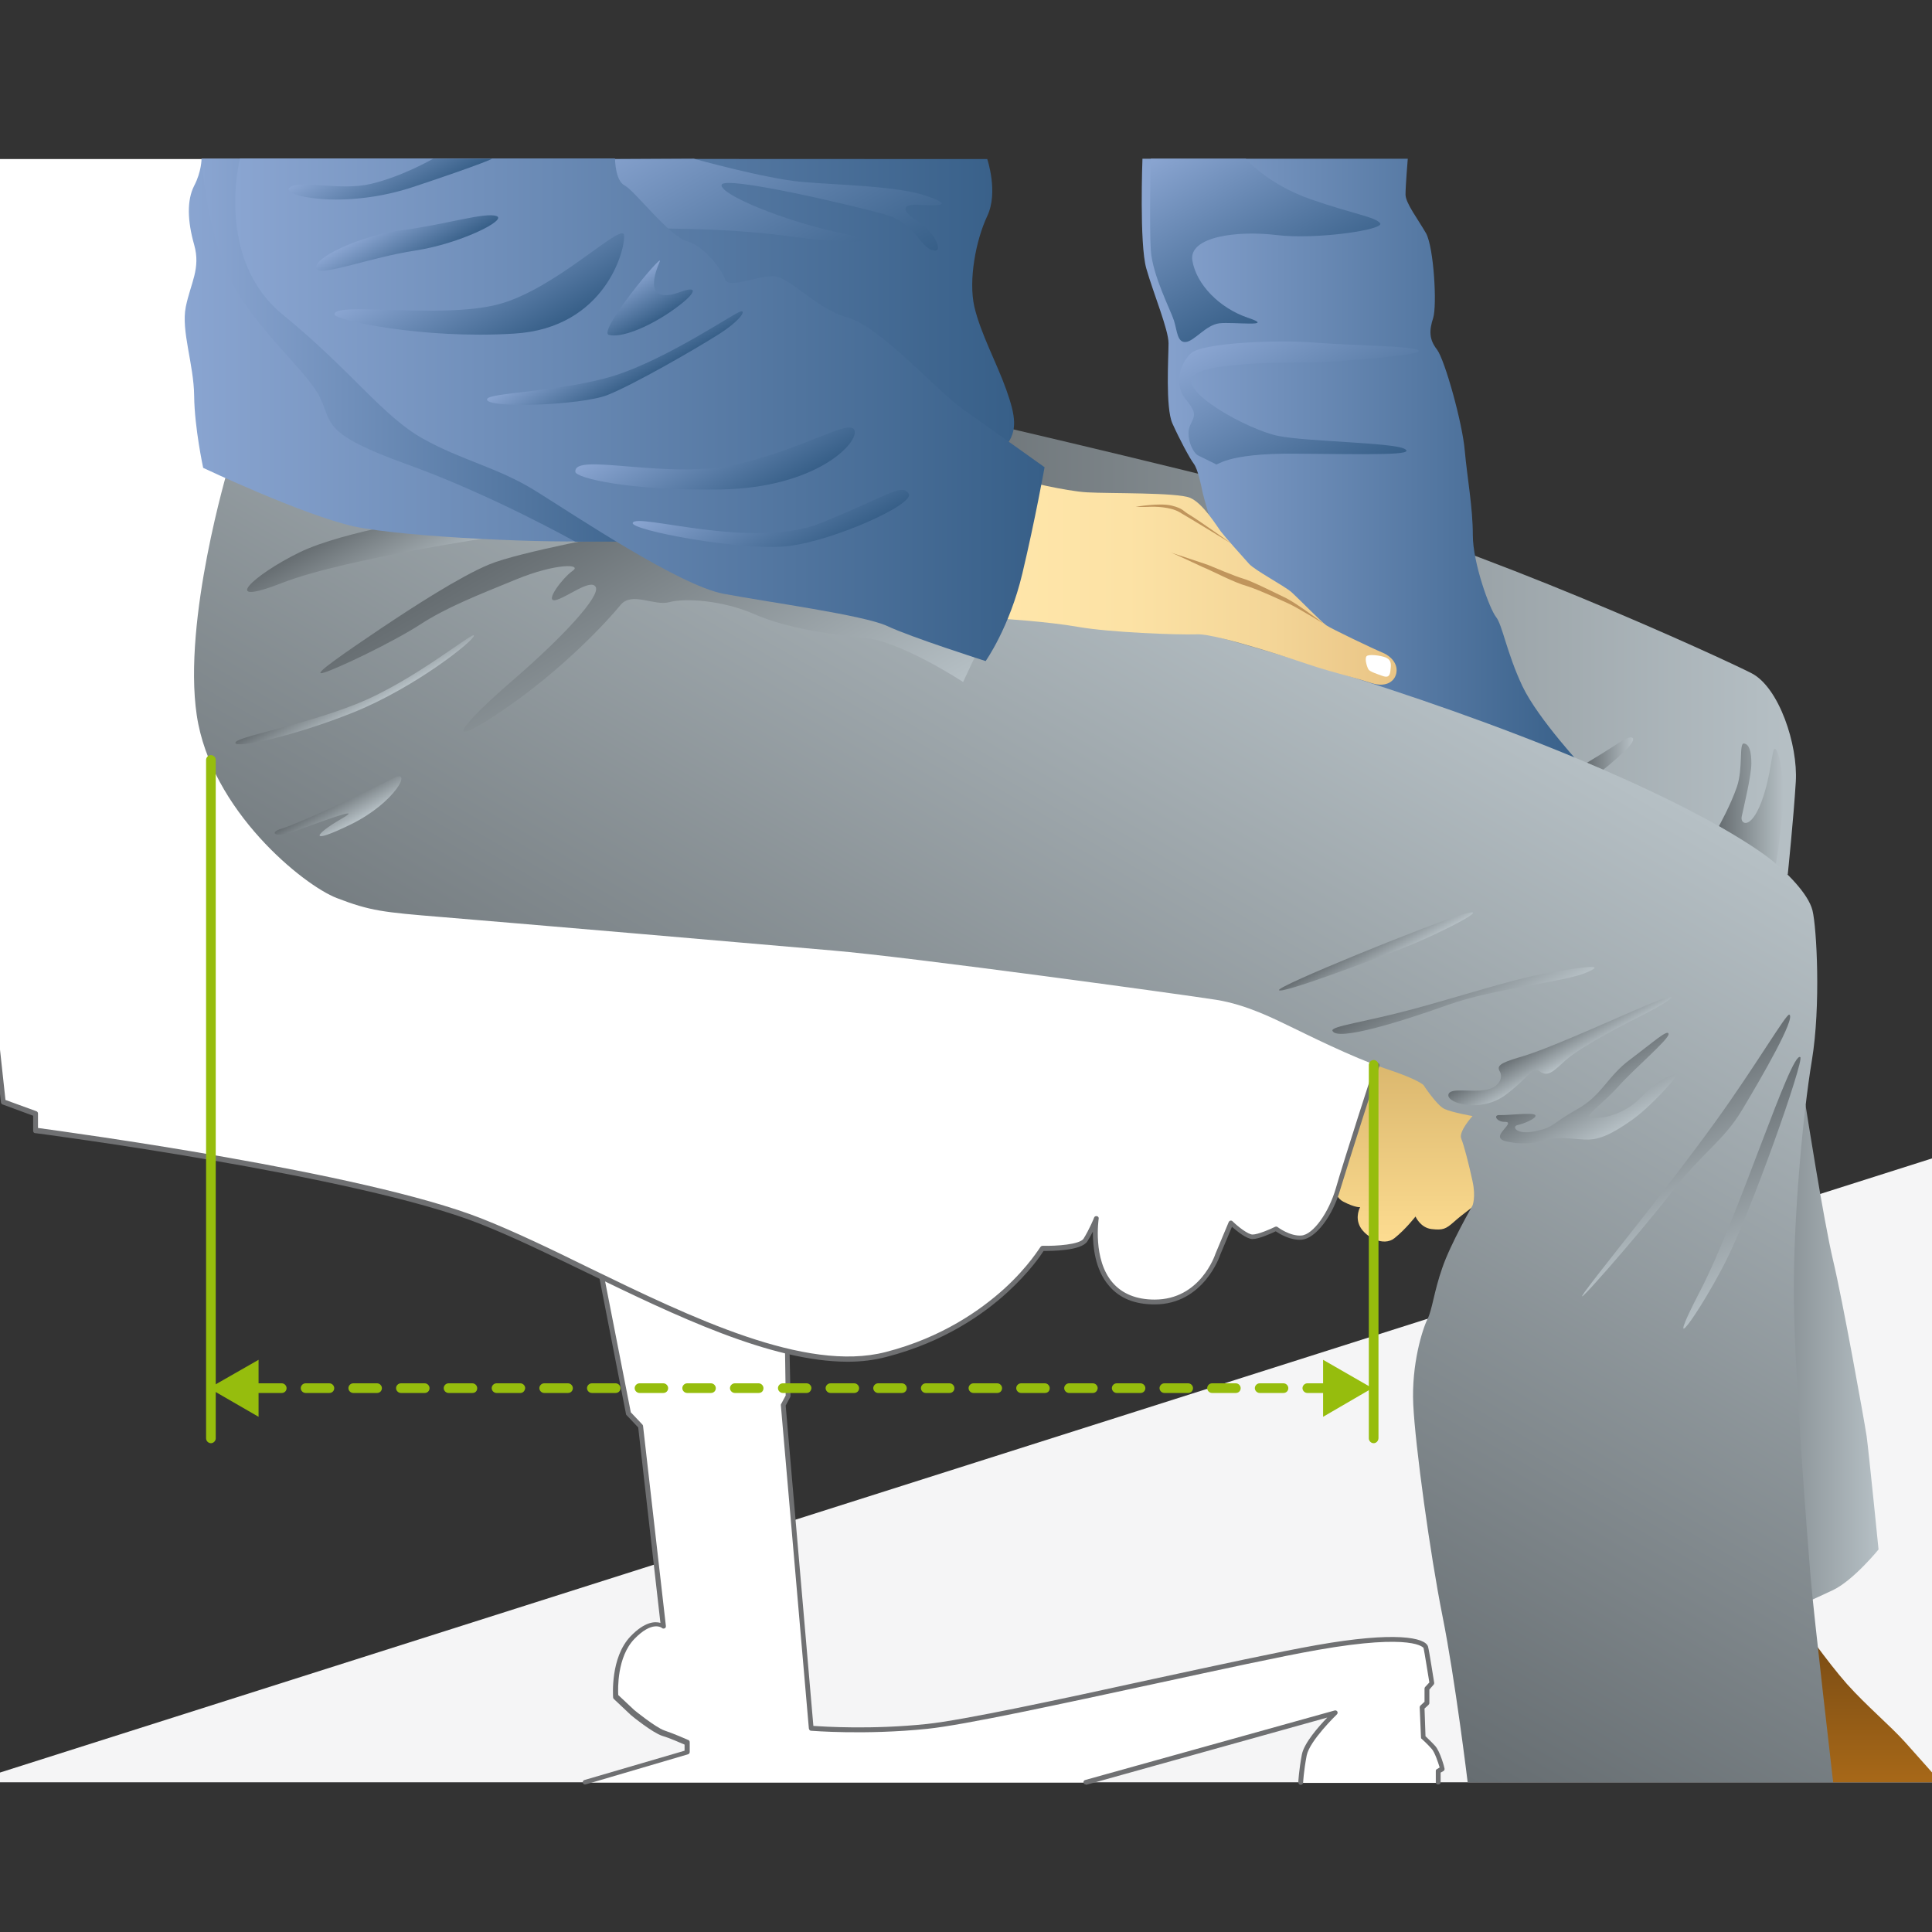 <?xml version="1.0" encoding="UTF-8"?> <svg xmlns="http://www.w3.org/2000/svg" xmlns:xlink="http://www.w3.org/1999/xlink" version="1.1" id="Ebene_1" x="0px" y="0px" viewBox="0 0 600 600" style="enable-background:new 0 0 600 600;" xml:space="preserve"><rect x="0" y="0" width="600" height="600" fill="#333333" stroke="none"/> <style type="text/css"> .st0{fill:#F5F5F6;} .st1{fill:#FFFFFF;} .st2{fill:#6F7072;} .st3{fill:url(#SVGID_1_);} .st4{fill:url(#SVGID_00000029032193156771797750000013880380791742601407_);} .st5{fill:url(#SVGID_00000031895210111149222090000002746278866949484928_);} .st6{fill:url(#SVGID_00000016033032140967953990000000938680229736117648_);} .st7{fill:url(#SVGID_00000003074538178508331020000001821755699673448089_);} .st8{fill:url(#SVGID_00000038382865068871267860000007732051713522001845_);} .st9{fill:url(#SVGID_00000103259004935714056690000016022719643092643233_);} .st10{fill:url(#SVGID_00000115514723281896821260000017642073487528365956_);} .st11{fill:url(#SVGID_00000114044273006926365590000012380144225550207365_);} .st12{fill:url(#SVGID_00000017481664042982059200000001016329499900832445_);} .st13{fill:url(#SVGID_00000108308523437734421130000007706422914047573435_);} .st14{fill:url(#SVGID_00000131339257446632231700000005090496735529711804_);} .st15{fill:url(#SVGID_00000172416511171747376870000011387660777063039882_);} .st16{fill:url(#SVGID_00000107557282309912033100000000242889841336108673_);} .st17{fill:url(#SVGID_00000049923997210820392370000014471560068718666638_);} .st18{fill:url(#SVGID_00000044868452422578376300000016172584351170331308_);} .st19{fill:url(#SVGID_00000179641907309992647790000004314933867863355268_);} .st20{fill:url(#SVGID_00000179629750949480168880000005405979367405459391_);} .st21{fill:url(#SVGID_00000176025270449272524310000013211699774651202224_);} .st22{fill:url(#SVGID_00000092426136233226191410000007928198732298756019_);} .st23{fill:url(#SVGID_00000079456944325474343290000002198635622912606131_);} .st24{fill:url(#SVGID_00000149361116323650859240000012977157571821876378_);} .st25{fill:url(#SVGID_00000047743253321036690790000002491847048975886737_);} .st26{fill:url(#SVGID_00000071529142421311122170000009904131819035080886_);} .st27{fill:url(#SVGID_00000159431849666617829200000017688276316297260970_);} .st28{fill:url(#SVGID_00000118392404107666029220000015627386224382068354_);} .st29{fill:url(#SVGID_00000031909426350827486570000001350158710367032478_);} .st30{fill:url(#SVGID_00000050641863338948796930000001388384297078296213_);} .st31{fill:url(#SVGID_00000047758653289597922230000007775347375743177149_);} .st32{fill:url(#SVGID_00000112620006065458062030000016731756369838253453_);} .st33{fill:url(#SVGID_00000067223699667518236590000013065883564499907746_);} .st34{fill:url(#SVGID_00000083767663258043374560000006677779127094105251_);} .st35{fill:#C0955C;} .st36{fill:#96BD0D;} </style> <g id="Ebene_12"> <polygon class="st0" points="602.7,553.5 -9.5,553.5 602.7,358.9 "></polygon> <path class="st1" d="M244.5,419.7l-9-20.2l-45.9-9.9l-2.9,6.9L195,439l3.8,4l7.1,62.2c0,0-3.4-3-9.6,3.5 c-6.2,6.4-5.2,18.3-5.2,18.3l5.2,4.9c0,0,6.6,5.4,9.6,6.4s7.4,3,7.4,3v3l-31.6,9.3h155.6l77.5-21.6c0,0-8.7,8.3-9.6,13.2 c-0.9,4.8-1.1,8.5-1.1,8.5h42.6V550l1.3-0.7c0,0-1.3-5-2.8-6.7s-3.1-3.1-3.1-3.1l-0.4-9.3l1.5-1.3v-4.4l1.5-1.7 c0,0-1.5-9.6-1.9-11.1c-0.4-1.5-6.3-4.8-33.7,0c-27.4,4.8-101.5,22.4-121.1,24.4s-35.9,0.6-35.9,0.6l-8.7-100.4l1.5-2.8 L244.5,419.7"></path> <path class="st2" d="M446.6,554.2c-0.4,0-0.7-0.3-0.7-0.7V550c0-0.3,0.1-0.5,0.4-0.6l0.8-0.5c-0.5-1.6-1.5-4.7-2.5-5.8 c-1.4-1.6-3.1-3.1-3.1-3.1c-0.2-0.1-0.2-0.3-0.2-0.5l-0.4-9.3c0-0.2,0.1-0.4,0.3-0.6l1.2-1.1v-4.1c0-0.2,0.1-0.4,0.2-0.5l1.3-1.4 c-0.3-1.7-1.5-9.4-1.8-10.7c0,0-2.8-4.7-32.9,0.6c-11.4,2-30.6,6.2-51,10.6c-28.8,6.2-58.6,12.7-70.2,13.9 c-19.5,2-35.9,0.6-36.1,0.6c-0.4,0-0.6-0.3-0.7-0.7l-8.7-100.4c0-0.1,0-0.3,0.1-0.4l1.4-2.6l-0.2-13.6c0-0.4,0.3-0.7,0.7-0.8l0,0 c0.4,0,0.7,0.3,0.7,0.7l0.3,13.8c0,0.1,0,0.2-0.1,0.4l-1.4,2.6l8.6,99.5c3.2,0.2,18,1.2,35.2-0.6c11.4-1.2,41.2-7.6,70-13.9 c20.4-4.4,39.7-8.6,51.1-10.6c24.3-4.3,33.8-2.4,34.6,0.5c0.4,1.5,1.8,10.8,1.9,11.2c0,0.2,0,0.4-0.2,0.6l-1.3,1.5v4.2 c0,0.2-0.1,0.4-0.3,0.6l-1.2,1.1l0.3,8.6c0.5,0.5,1.8,1.7,3,3c1.6,1.8,2.9,6.8,2.9,7c0.1,0.3-0.1,0.7-0.3,0.8l-0.9,0.5v3.1 C447.4,553.9,447.1,554.2,446.6,554.2z"></path> <path class="st2" d="M337.2,554.2c-0.3,0-0.6-0.2-0.7-0.5c-0.1-0.4,0.1-0.8,0.5-0.9l77.5-21.6c0.3-0.1,0.7,0.1,0.8,0.3 c0.2,0.3,0.1,0.7-0.1,0.9c-0.1,0.1-8.5,8.2-9.4,12.8c-0.9,4.7-1.1,8.3-1.1,8.4c0,0.4-0.3,0.7-0.8,0.7c-0.4,0-0.7-0.4-0.7-0.8 c0-0.2,0.2-3.8,1.1-8.6c0.7-3.6,5.2-8.7,7.9-11.5l-74.9,20.9C337.4,554.2,337.3,554.2,337.2,554.2z"></path> <path class="st2" d="M181.7,554.2c-0.3,0-0.6-0.2-0.7-0.5c-0.1-0.4,0.1-0.8,0.5-0.9l31.1-9.1v-1.9c-1.2-0.5-4.5-2-6.9-2.7 c-3.1-1-9.6-6.3-9.8-6.5l-5.3-5c-0.1-0.1-0.2-0.3-0.2-0.5c0-0.5-0.9-12.3,5.4-18.9c4.4-4.6,7.6-4.7,9.3-4.2l-6.9-60.7l-3.6-3.8 c-0.1-0.1-0.2-0.2-0.2-0.4l-8.3-42.5c-0.1-0.4,0.2-0.8,0.6-0.9c0.4-0.1,0.8,0.2,0.9,0.6l8.3,42.3l3.6,3.8c0.1,0.1,0.2,0.3,0.2,0.4 l7.1,62.2c0,0.3-0.1,0.6-0.4,0.7c-0.3,0.1-0.6,0.1-0.8-0.1c-0.1-0.1-3-2.4-8.6,3.4c-5.4,5.6-5.1,15.6-5,17.4l5,4.7 c0,0,6.5,5.3,9.3,6.3c3,1,7.3,2.9,7.5,3c0.3,0.1,0.4,0.4,0.4,0.7v3c0,0.3-0.2,0.6-0.5,0.7l-31.6,9.3 C181.8,554.2,181.7,554.2,181.7,554.2z"></path> <linearGradient id="SVGID_1_" gradientUnits="userSpaceOnUse" x1="272.5" y1="399.8" x2="557.756" y2="399.8" gradientTransform="matrix(1 0 0 -1 0 600)"> <stop offset="0" style="stop-color:#666D71"></stop> <stop offset="1" style="stop-color:#B6C0C5"></stop> </linearGradient> <path class="st3" d="M295.1,128.8c0,0,60,13.7,111.5,27s128.9,48.9,137.4,53.3s14.4,22.2,13.7,33.7s-2.5,28.8-2.5,28.8l-282.7-85.2 L295.1,128.8z"></path> <linearGradient id="SVGID_00000064350619214800702820000010662733505636230538_" gradientUnits="userSpaceOnUse" x1="354.573" y1="455.85" x2="492.3" y2="455.85" gradientTransform="matrix(1 0 0 -1 0 600)"> <stop offset="0" style="stop-color:#8AA5D1"></stop> <stop offset="1" style="stop-color:#375F88"></stop> </linearGradient> <path style="fill:url(#SVGID_00000064350619214800702820000010662733505636230538_);" d="M354.8,49.3c0,0-1,26.4,1.2,34.1 s6.9,19,6.9,23.2s-1,20,1.2,24.9s5.4,10.9,6.7,12.6c1.2,1.7,2.2,6.4,2.7,8.9s7.4,25.2,7.4,25.2l37.3,38.3l74.1,22.5 c0,0-14.6-15.6-19.5-25.9c-4.9-10.4-6.2-19-8.2-21.5s-7.2-16.8-7.2-25.4c0-8.6-1.7-17.5-2.5-26.2c-0.7-8.6-6.2-28.2-8.6-31.4 c-2.5-3.2-2.5-5.9-1.2-9.9c1.2-4,0.2-21.7-2.2-26.2c-2.5-4.4-6.4-9.4-6.4-12.1c0-2.7,0.7-11.1,0.7-11.1S354.8,49.3,354.8,49.3z"></path> <linearGradient id="SVGID_00000024697393977066308740000001577021627470316702_" gradientUnits="userSpaceOnUse" x1="492.775" y1="365.949" x2="507.132" y2="365.949" gradientTransform="matrix(1 0 0 -1 0 600)"> <stop offset="0" style="stop-color:#666D71"></stop> <stop offset="1" style="stop-color:#B6C0C5"></stop> </linearGradient> <path style="fill:url(#SVGID_00000024697393977066308740000001577021627470316702_);" d="M492.8,236.9c0,0,6.5-3.9,10.4-6.5 s5.9-1.5,1.5,2.7s-6.9,6-6.9,6L492.8,236.9z"></path> <linearGradient id="SVGID_00000023269662664378923000000012859094066184229810_" gradientUnits="userSpaceOnUse" x1="533.8" y1="350.302" x2="553.957" y2="350.302" gradientTransform="matrix(1 0 0 -1 0 600)"> <stop offset="0" style="stop-color:#666D71"></stop> <stop offset="1" style="stop-color:#B6C0C5"></stop> </linearGradient> <path style="fill:url(#SVGID_00000023269662664378923000000012859094066184229810_);" d="M533.8,256.6c0,0,3.6-6.4,5.6-12.2 s0.6-13.7,2.2-13.5c1.6,0.2,2.3,2.3,2.3,6.2s-2.5,14.1-3,16.5s2.8,4.2,6.1-4.5c3.3-8.7,3.2-17.5,4.4-16.5c1.1,1,3.3,9.8,2.1,20.7 c-1.2,10.8-2,15.2-2,15.2s-5.1-4.1-8.8-6.4C539.1,259.7,533.8,256.6,533.8,256.6z"></path> <linearGradient id="SVGID_00000119824067397531321880000013743964867150005683_" gradientUnits="userSpaceOnUse" x1="390.372" y1="501.993" x2="420.251" y2="450.241" gradientTransform="matrix(1 0 0 -1 0 600)"> <stop offset="0" style="stop-color:#8AA5D1"></stop> <stop offset="1" style="stop-color:#375F88"></stop> </linearGradient> <path style="fill:url(#SVGID_00000119824067397531321880000013743964867150005683_);" d="M377.5,144.1c0.5,1,2-3.5,25.4-3.2 c23.5,0.2,37,0.5,33.3-1.5s-30-2.2-39.1-4c-9.1-1.7-32.3-14.3-26.1-19c6.2-4.7,35.8-3.5,41.7-4c5.9-0.5,28.9-2,27.9-3.5 s-19.8-1.5-32.3-2.5c-12.6-1-34.9,0.2-38.3,3.2s-5.6,9.6-1.9,14.2c3.7,4.6,3,5.1,1.5,8.3s0.7,8.6,2.6,9.4 C374,142.4,377.5,144.1,377.5,144.1z"></path> <linearGradient id="SVGID_00000043450020095363946900000004162590931560683668_" gradientUnits="userSpaceOnUse" x1="371.063" y1="558.437" x2="401.326" y2="506.02" gradientTransform="matrix(1 0 0 -1 0 600)"> <stop offset="0" style="stop-color:#8AA5D1"></stop> <stop offset="1" style="stop-color:#375F88"></stop> </linearGradient> <path style="fill:url(#SVGID_00000043450020095363946900000004162590931560683668_);" d="M386.9,49.3c0,0,6.7,7.9,20.2,12.6 c13.6,4.7,19.8,5.4,21.5,7.4s-19.8,5.2-32.1,3.7c-12.3-1.5-27.4,0.5-26.2,7.9c1.2,7.4,8.4,14.8,17.3,17.8c8.9,3-4.7,1.2-8.9,1.7 c-4.2,0.5-7.7,5.5-10.4,5.8c-2.7,0.3-2.7-3.4-3.7-6.6s-6.7-14.1-7.2-21.9c-0.5-7.7,0-28.4,0-28.4L386.9,49.3z"></path> <linearGradient id="SVGID_00000021838134673524598290000012794509941936329131_" gradientUnits="userSpaceOnUse" x1="580.75" y1="46.5" x2="580.75" y2="96.3" gradientTransform="matrix(1 0 0 -1 0 600)"> <stop offset="0" style="stop-color:#A76818"></stop> <stop offset="1" style="stop-color:#744813"></stop> </linearGradient> <path style="fill:url(#SVGID_00000021838134673524598290000012794509941936329131_);" d="M558.8,503.7c0,0,8.6,12.3,14.8,19.3 c6.2,6.9,13.3,12.8,18,18s11.1,12.5,11.1,12.5h-33.5L558.8,503.7z"></path> <linearGradient id="SVGID_00000050654232220527239680000011532887290558628282_" gradientUnits="userSpaceOnUse" x1="437.594" y1="214.516" x2="437.594" y2="277.592" gradientTransform="matrix(1 0 0 -1 0 600)"> <stop offset="0" style="stop-color:#FDDC91"></stop> <stop offset="0.185" style="stop-color:#F5D489"></stop> <stop offset="1" style="stop-color:#D6B269"></stop> </linearGradient> <path style="fill:url(#SVGID_00000050654232220527239680000011532887290558628282_);" d="M413.9,365.2c0,0-0.4,6.1,3.3,8 c3.7,1.9,5.2,1.7,5.2,1.7s-1.7,3,0,6.1s7.2,6.3,10.7,3.5s6.5-6.7,6.5-6.7s1.5,3.5,5,3.9s4.4,0,6.9-2.2c2.4-2.2,8.3-6.5,8.3-6.5 l1.5-30.7l-30.2-19.8L413.9,365.2z"></path> <linearGradient id="SVGID_00000144323483247721184840000002035760770448796559_" gradientUnits="userSpaceOnUse" x1="531.5" y1="179" x2="583.4" y2="179" gradientTransform="matrix(1 0 0 -1 0 600)"> <stop offset="0" style="stop-color:#666D71"></stop> <stop offset="1" style="stop-color:#B6C0C5"></stop> </linearGradient> <path style="fill:url(#SVGID_00000144323483247721184840000002035760770448796559_);" d="M560.7,343c0,0,5.6,35.9,8.6,48.5 s9.6,49.3,10.4,54.5c0.7,5.2,3.7,35.2,3.7,35.2s-7.7,9.5-14.1,12.6c-6.4,3-11.4,5.2-11.4,5.2l-26.4-58.2L560.7,343z"></path> <path class="st1" d="M-30.8,49.4L1,342.2l10,3.7v5.2c0,0,99.6,13,138.2,28.2c38.5,15.2,91.5,50.4,125.9,41.5s48.5-33,48.5-33 s11.5,0.4,13.3-2.6c1.9-3,3.3-6.7,3.3-6.7s-4.1,25.9,18.2,25.9c14.8,0,19.6-14.8,19.6-14.8l4.1-9.8c0,0,4.4,4.3,6.7,4.3 c2.2,0,7.3-2.5,7.3-2.5s4,3.1,7.9,2.7c4-0.4,9-7.2,11.4-15.3c2.3-8.1,12.1-38.2,12.1-38.2l-138.1-71.2L108.6,49.4H14.2H-30.8z"></path> <linearGradient id="SVGID_00000055683374456628428230000009407014840787531955_" gradientUnits="userSpaceOnUse" x1="265.625" y1="156.297" x2="413.712" y2="412.79" gradientTransform="matrix(1 0 0 -1 0 600)"> <stop offset="0" style="stop-color:#666D71"></stop> <stop offset="1" style="stop-color:#B6C0C5"></stop> </linearGradient> <path style="fill:url(#SVGID_00000055683374456628428230000009407014840787531955_);" d="M70.9,145.2c0,0-14.2,47.3-9.8,76.9 s33.1,52.8,43.5,56.8s14.3,4.4,32.6,5.9s97.7,8.3,121.5,10.4c23.8,2,109.6,13.8,119,15.3s18,5.9,23,8.3s18.9,9.4,29.4,13 c10.6,3.5,12,5.2,12,5.2s4.1,6.3,6.5,7.4s8.7,2.2,8.7,2.2s-4.4,4.8-3.5,7s2.4,8.1,3.5,13.2c1.1,5,0,7.6,0,7.6s-6.9,12-9.4,19.4 c-2.6,7.4-3.1,13-4.6,15.9c-1.5,3-5,13.9-4.4,26.5s5.2,46.3,9.1,65.8c3.9,19.4,7.8,51.5,7.8,51.5h113.5c0,0-6.1-52.7-7-63.7 c-0.9-10.9-5-62.8-5.2-87c-0.2-24.3,2.8-56.7,5.6-73.5c2.8-16.9,1.5-41.1,0.2-46.5s-8.5-12.2-12.6-15.6c-4.1-3.3-24.3-18-78.7-38.9 c-54.5-20.9-108.5-34.8-156.7-47.6s-75.3-18.3-75.3-18.3L70.9,145.2z"></path> <linearGradient id="SVGID_00000075862768016673295820000013725401802109815424_" gradientUnits="userSpaceOnUse" x1="176.453" y1="439.617" x2="229.379" y2="347.947" gradientTransform="matrix(1 0 0 -1 0 600)"> <stop offset="0" style="stop-color:#666D71"></stop> <stop offset="1" style="stop-color:#B6C0C5"></stop> </linearGradient> <path style="fill:url(#SVGID_00000075862768016673295820000013725401802109815424_);" d="M193.6,165.5c0,0-32.4,5.9-41.7,9.8 c-9.3,3.9-23.3,13-33.5,19.8c-10.2,6.9-21.9,14.8-18.2,13.9c3.7-0.9,21.9-9.6,30.2-15s17.8-9.1,30-14.1s20.6-4.8,17.4-2.6 c-3.1,2.2-8.7,9.6-5.4,9.1c3.3-0.6,11.1-6.9,12.6-4.1c1.5,2.8-9.8,15.2-25.9,29.1c-16.1,13.9-22.6,22.4-3.1,9.3 c19.4-13.2,33.2-28.5,36.7-32.8s10.4,0.4,15.2-0.9c4.8-1.3,16.5-0.6,26.3,3.7s23.2,6.3,34.4,7.4c11.3,1.1,30.5,13.7,30.5,13.7 l5.4-11.5l-62.2-22.1L193.6,165.5z"></path> <linearGradient id="SVGID_00000029003476292758320850000001975482317286494362_" gradientUnits="userSpaceOnUse" x1="111.203" y1="439.203" x2="125.789" y2="413.94" gradientTransform="matrix(1 0 0 -1 0 600)"> <stop offset="0" style="stop-color:#666D71"></stop> <stop offset="1" style="stop-color:#B6C0C5"></stop> </linearGradient> <path style="fill:url(#SVGID_00000029003476292758320850000001975482317286494362_);" d="M137.7,160.3c0,0-30.7,4.4-44.8,11.3 c-14.1,6.9-25.4,17.3-5.2,9.4c20.2-7.9,73.7-15.5,73.7-15.5L137.7,160.3z"></path> <linearGradient id="SVGID_00000070085486097008356620000003578295794764996273_" gradientUnits="userSpaceOnUse" x1="103.585" y1="352.253" x2="108.517" y2="343.71" gradientTransform="matrix(1 0 0 -1 0 600)"> <stop offset="0" style="stop-color:#666D71"></stop> <stop offset="1" style="stop-color:#B6C0C5"></stop> </linearGradient> <path style="fill:url(#SVGID_00000070085486097008356620000003578295794764996273_);" d="M87.3,257.4c6-1.8,28.5-12.4,34.8-15.7 s0.6,7.6-13.1,14.3c-13.7,6.7-11.3,3.1-3-1.7c8.4-4.8-9.1,2-15.2,4.1C84.7,260.3,83.9,258.4,87.3,257.4z"></path> <linearGradient id="SVGID_00000183935549643743777570000013639050929732097950_" gradientUnits="userSpaceOnUse" x1="107.958" y1="389.737" x2="113.698" y2="379.795" gradientTransform="matrix(1 0 0 -1 0 600)"> <stop offset="0" style="stop-color:#666D71"></stop> <stop offset="1" style="stop-color:#B6C0C5"></stop> </linearGradient> <path style="fill:url(#SVGID_00000183935549643743777570000013639050929732097950_);" d="M73.1,230.7c0-1.9,19.7-5,37.4-12 c17.8-7,36.9-23,36.7-21.3s-18,15.9-37.1,23.7C91,228.8,73,232.5,73.1,230.7z"></path> <linearGradient id="SVGID_00000122688042945996193180000015033663021458561970_" gradientUnits="userSpaceOnUse" x1="424.928" y1="308.71" x2="429.867" y2="300.156" gradientTransform="matrix(1 0 0 -1 0 600)"> <stop offset="0" style="stop-color:#666D71"></stop> <stop offset="1" style="stop-color:#B6C0C5"></stop> </linearGradient> <path style="fill:url(#SVGID_00000122688042945996193180000015033663021458561970_);" d="M397.2,307.5c0.7,1.3,29.1-9.4,39.1-13.3 s28.9-13.5,17.8-10.2C442.9,287.4,396.5,306.3,397.2,307.5z"></path> <linearGradient id="SVGID_00000052806673566857937370000017264810452992566194_" gradientUnits="userSpaceOnUse" x1="448.406" y1="300.225" x2="460.528" y2="279.23" gradientTransform="matrix(1 0 0 -1 0 600)"> <stop offset="0" style="stop-color:#666D71"></stop> <stop offset="1" style="stop-color:#B6C0C5"></stop> </linearGradient> <path style="fill:url(#SVGID_00000052806673566857937370000017264810452992566194_);" d="M413.8,320.1c1.3,3.5,22.1-3.1,36.1-8.1 c14.1-5,35.7-7,42.6-9.9s-0.4-1.9-11.5,0s-28,7.5-42.6,11.4C423.9,317.4,413.3,318.7,413.8,320.1z"></path> <linearGradient id="SVGID_00000155838418579568926180000002027105550106825620_" gradientUnits="userSpaceOnUse" x1="482.018" y1="279.139" x2="487.179" y2="270.199" gradientTransform="matrix(1 0 0 -1 0 600)"> <stop offset="0" style="stop-color:#666D71"></stop> <stop offset="1" style="stop-color:#B6C0C5"></stop> </linearGradient> <path style="fill:url(#SVGID_00000155838418579568926180000002027105550106825620_);" d="M449.8,340c-0.4,2.7,10.2,5.7,17.8,0 c7.6-5.7,8.2-9.1,10.7-7.2c2.6,1.9,4.6-0.6,8.1-3.7s13-8.5,22.4-13.2c9.4-4.6,18.2-10.6-1.7-1.9c-19.8,8.7-29.6,12.8-35.4,14.4 c-5.7,1.7-7,2.6-5.9,4.4c1.1,1.9-0.3,5.1-4.6,5.7C456.9,339.3,450.2,337.6,449.8,340z"></path> <linearGradient id="SVGID_00000118395162039016068520000009574090193377630887_" gradientUnits="userSpaceOnUse" x1="489.268" y1="267.627" x2="500.498" y2="248.177" gradientTransform="matrix(1 0 0 -1 0 600)"> <stop offset="0" style="stop-color:#666D71"></stop> <stop offset="1" style="stop-color:#B6C0C5"></stop> </linearGradient> <path style="fill:url(#SVGID_00000118395162039016068520000009574090193377630887_);" d="M465.9,346.3c2.5,0.1,10.2-0.9,10.9,0 c0.7,0.9-3.5,2.7-5.5,3.1c-1.9,0.4-0.5,3.2,5.6,1.9c6-1.3,4.7-2.2,12.7-6.7c8-4.4,9.4-10.2,16.7-15.6c7.2-5.4,11.7-9.5,11.9-7.9 s-10.6,10.7-15.6,16.3c-5,5.6-11.3,9.6-8.3,9.8c3,0.2,10-0.7,15.6-6.7c5.6-5.9,11.1-7.6,10.7-6.5c-0.4,1.1-7.8,9.6-13.9,13.9 s-9.8,5.9-13.4,6s-9.5-1.2-12.7,0c-3.1,1.2-7.8,1.4-10.4,1s-4.8-0.7-4.3-2.4c0.6-1.7,4.1-4.1,1.5-4.1 C464.8,348.5,463.5,346.1,465.9,346.3z"></path> <linearGradient id="SVGID_00000165212751415172119470000003059863933193667233_" gradientUnits="userSpaceOnUse" x1="512.646" y1="260.053" x2="534.476" y2="222.242" gradientTransform="matrix(1 0 0 -1 0 600)"> <stop offset="0" style="stop-color:#666D71"></stop> <stop offset="1" style="stop-color:#B6C0C5"></stop> </linearGradient> <path style="fill:url(#SVGID_00000165212751415172119470000003059863933193667233_);" d="M555.7,315.1c-0.9-0.5-10.5,16-23,33.3 c-14.8,20.5-33.2,43-38.9,50.6c-10.6,13.9,15.8-16.3,25.3-28.7c9.5-12.4,16.2-15.9,22.1-25.9C547.2,334.4,557.7,316.2,555.7,315.1z "></path> <linearGradient id="SVGID_00000132088572543996470900000008145592659186338234_" gradientUnits="userSpaceOnUse" x1="527.151" y1="253.48" x2="554.721" y2="205.728" gradientTransform="matrix(1 0 0 -1 0 600)"> <stop offset="0" style="stop-color:#666D71"></stop> <stop offset="1" style="stop-color:#B6C0C5"></stop> </linearGradient> <path style="fill:url(#SVGID_00000132088572543996470900000008145592659186338234_);" d="M559.1,328.3c-2.9-2-19.1,49.5-31.1,72.6 s-0.7,7.6,7.6-8.5C543.9,376.3,560.4,329.2,559.1,328.3z"></path> <linearGradient id="SVGID_00000057857456467220059760000015700137871728857240_" gradientUnits="userSpaceOnUse" x1="57.364" y1="486.2" x2="314.941" y2="486.2" gradientTransform="matrix(1 0 0 -1 0 600)"> <stop offset="0" style="stop-color:#8AA5D1"></stop> <stop offset="1" style="stop-color:#375F88"></stop> </linearGradient> <path style="fill:url(#SVGID_00000057857456467220059760000015700137871728857240_);" d="M306.6,49.4c0,0,3.5,10.3,0,17.7 s-5.9,19.8-4,28.2c2,8.4,6.9,17.3,9.9,25.7s3.5,12.8,0,17.3c-3.5,4.4-23.2,40-23.2,40s-89.4-11.4-102.7-10.4s-60.7-1-76.6-4.4 c-15.8-3.5-46.9-18.2-46.9-18.2s-2.7-12.5-2.8-22.3c-0.1-9.9-4.1-20.2-2.6-27.7c1.5-7.4,4.7-11.9,2.6-19.3 c-2.1-7.4-2.3-13.8,0-18.3c2.3-4.4,2.3-8.4,2.3-8.4L306.6,49.4z"></path> <linearGradient id="SVGID_00000145058260477350958560000013385583256207238304_" gradientUnits="userSpaceOnUse" x1="310.534" y1="419.034" x2="433.865" y2="419.034" gradientTransform="matrix(1 0 0 -1 0 600)"> <stop offset="0" style="stop-color:#FFE6AA"></stop> <stop offset="0.32" style="stop-color:#FCE2A5"></stop> <stop offset="0.671" style="stop-color:#F4D698"></stop> <stop offset="1" style="stop-color:#E9C485"></stop> </linearGradient> <path style="fill:url(#SVGID_00000145058260477350958560000013385583256207238304_);" d="M318,149.3c0,0,12.7,3.2,19.6,3.6 c6.9,0.4,28,0,32,1.7s8.3,8.8,9.5,10.4c1.2,1.6,6.9,8,8.8,10.1s11.1,6.9,13.3,8.9c2.2,2,9.1,9.1,10.7,10.2 c1.6,1.1,14.8,7.4,17.5,8.5s4.6,3.5,4.3,5.9c-0.2,2.5-2.7,5.2-7.9,3.5c-5.2-1.7-12.1-3.4-16.8-4.9c-4.4-1.4-10-3.4-17.7-5.7 s-16.4-4.7-19.7-4.5c-6.1,0.2-27-0.6-36.7-2.3c-9.6-1.7-24.5-2.6-24.5-2.6L318,149.3z"></path> <linearGradient id="SVGID_00000063615862594917240240000000783728957533005987_" gradientUnits="userSpaceOnUse" x1="216.721" y1="574.011" x2="257.654" y2="503.114" gradientTransform="matrix(1 0 0 -1 0 600)"> <stop offset="0" style="stop-color:#8AA5D1"></stop> <stop offset="1" style="stop-color:#375F88"></stop> </linearGradient> <path style="fill:url(#SVGID_00000063615862594917240240000000783728957533005987_);" d="M215.5,49.3c0,0,22.2,6.2,33.6,7.2 c11.4,1,29.6,1.2,38.8,4.4c9.1,3.2,2.7,3-3,2.7c-5.7-0.2-4.2,2.5,0.5,5.4c4.7,3,8.1,9.8,4.2,8.7c-4-1.1-5.4-8.5-15.1-11.2 c-9.6-2.7-49.6-12.1-50.4-9.1c-0.7,3,20,11.4,36.3,14.8c16.3,3.5,3.2,3.7-16.8,1S198.7,71,198.7,71L176,49.5L215.5,49.3z"></path> <linearGradient id="SVGID_00000080895123919544391690000002136246357395823005_" gradientUnits="userSpaceOnUse" x1="62.6" y1="491.25" x2="210.5" y2="491.25" gradientTransform="matrix(1 0 0 -1 0 600)"> <stop offset="0" style="stop-color:#8AA5D1"></stop> <stop offset="1" style="stop-color:#375F88"></stop> </linearGradient> <path style="fill:url(#SVGID_00000080895123919544391690000002136246357395823005_);" d="M62.6,49.3c0,0,1.7,25.4,10.4,40.3 c8.7,14.8,22.9,26.3,26.5,34.1c3.7,7.8,0.5,11,26.9,20.5s52.2,24,52.2,24h31.9L116.2,49.3H62.6z"></path> <linearGradient id="SVGID_00000137815351944255120360000014069246643262920579_" gradientUnits="userSpaceOnUse" x1="73.059" y1="472.75" x2="324.4" y2="472.75" gradientTransform="matrix(1 0 0 -1 0 600)"> <stop offset="0" style="stop-color:#8AA5D1"></stop> <stop offset="1" style="stop-color:#375F88"></stop> </linearGradient> <path style="fill:url(#SVGID_00000137815351944255120360000014069246643262920579_);" d="M74.5,49.3c0,0-7.9,31.1,13.3,48.4 s31.1,31.6,43.5,38.5c12.3,6.9,23.2,8.9,35.1,16.3c11.9,7.4,44.5,29.3,58.3,31.9c13.8,2.6,43.4,6.6,50.8,10 c7.4,3.5,30.6,10.9,30.6,10.9s7.4-10.4,11.4-27.2s6.9-33,6.9-33s-16.8-12-25.2-17.9c-8.4-5.9-25.7-25.7-36-28.6 c-10.4-3-17.8-12.8-23.2-12.8s-13.8,3.9-14.8,1c-1-3-6.4-10.4-11.9-11.9c-5.4-1.5-16.3-15.8-19.3-17.3s-3-8.4-3-8.4H74.5V49.3z"></path> <linearGradient id="SVGID_00000136389573992536096940000010247018342274585788_" gradientUnits="userSpaceOnUse" x1="115.165" y1="556.345" x2="127.005" y2="535.839" gradientTransform="matrix(1 0 0 -1 0 600)"> <stop offset="0" style="stop-color:#8AA5D1"></stop> <stop offset="1" style="stop-color:#375F88"></stop> </linearGradient> <path style="fill:url(#SVGID_00000136389573992536096940000010247018342274585788_);" d="M128.8,57.9c22.2-7.4,24-8.6,24-8.6h-18.3 c0,0-9.5,5.5-19.3,7.8S93.5,55.7,90,58.2C86.6,60.7,106.6,65.4,128.8,57.9z"></path> <linearGradient id="SVGID_00000128486487809018945090000002612192015315119787_" gradientUnits="userSpaceOnUse" x1="121.958" y1="532.407" x2="130.568" y2="517.494" gradientTransform="matrix(1 0 0 -1 0 600)"> <stop offset="0" style="stop-color:#8AA5D1"></stop> <stop offset="1" style="stop-color:#375F88"></stop> </linearGradient> <path style="fill:url(#SVGID_00000128486487809018945090000002612192015315119787_);" d="M98.4,83.6c-2.1-3.1,13.1-10.4,26.4-12.1 s25.9-5.7,29.4-4.4c3.5,1.2-11.4,8.6-25.2,10.7C115.2,79.9,99.9,85.8,98.4,83.6z"></path> <linearGradient id="SVGID_00000105419705521478749640000001675112609123974591_" gradientUnits="userSpaceOnUse" x1="142.747" y1="525.275" x2="161.708" y2="492.433" gradientTransform="matrix(1 0 0 -1 0 600)"> <stop offset="0" style="stop-color:#8AA5D1"></stop> <stop offset="1" style="stop-color:#375F88"></stop> </linearGradient> <path style="fill:url(#SVGID_00000105419705521478749640000001675112609123974591_);" d="M103.9,97.7c-0.6-4.2,33.1,1.5,50.9-3.2 s38.5-25.7,39-21.5s-5.7,28.9-34.1,30.6C131.3,105.4,104.1,99.4,103.9,97.7z"></path> <linearGradient id="SVGID_00000033348185798665728350000001929050744803736244_" gradientUnits="userSpaceOnUse" x1="186.775" y1="496.717" x2="196.192" y2="480.407" gradientTransform="matrix(1 0 0 -1 0 600)"> <stop offset="0" style="stop-color:#8AA5D1"></stop> <stop offset="1" style="stop-color:#375F88"></stop> </linearGradient> <path style="fill:url(#SVGID_00000033348185798665728350000001929050744803736244_);" d="M151.3,123.9c-1.2,3.1,29.1,2,37.3-1.2 c8.1-3.2,27.2-14.2,34.3-18.7c7.2-4.5,9.1-8,6.9-7.2c-2.2,0.7-22.6,14.6-38.8,19.8C174.7,121.7,152,121.9,151.3,123.9z"></path> <linearGradient id="SVGID_00000134221154479849208200000007385523990946578106_" gradientUnits="userSpaceOnUse" x1="195.691" y1="513.834" x2="203.471" y2="500.36" gradientTransform="matrix(1 0 0 -1 0 600)"> <stop offset="0" style="stop-color:#8AA5D1"></stop> <stop offset="1" style="stop-color:#375F88"></stop> </linearGradient> <path style="fill:url(#SVGID_00000134221154479849208200000007385523990946578106_);" d="M204.9,81.2c1.3-3.2-19.5,21.8-15.8,22.8 s11.9-2.2,19.3-7.3c7.4-5.1,9.4-8.5,2.5-5.9C203.9,93.3,200.9,90.5,204.9,81.2z"></path> <linearGradient id="SVGID_00000168831190675214895020000005401365197793879187_" gradientUnits="userSpaceOnUse" x1="213.509" y1="474.646" x2="232.308" y2="442.086" gradientTransform="matrix(1 0 0 -1 0 600)"> <stop offset="0" style="stop-color:#8AA5D1"></stop> <stop offset="1" style="stop-color:#375F88"></stop> </linearGradient> <path style="fill:url(#SVGID_00000168831190675214895020000005401365197793879187_);" d="M178.7,146.6c-0.9-6.4,28.9,2.7,50.6-2.5 s34.8-14.3,36.1-10.4c1.2,4-12.1,17.8-41.5,18.3C194.5,152.5,178.9,148.3,178.7,146.6z"></path> <linearGradient id="SVGID_00000057137676148826207670000015182765021224315048_" gradientUnits="userSpaceOnUse" x1="230.504" y1="457.386" x2="248.942" y2="425.451" gradientTransform="matrix(1 0 0 -1 0 600)"> <stop offset="0" style="stop-color:#8AA5D1"></stop> <stop offset="1" style="stop-color:#375F88"></stop> </linearGradient> <path style="fill:url(#SVGID_00000057137676148826207670000015182765021224315048_);" d="M196.5,162.4c1.1-3.3,37.3,8.6,58.5,0 s25-12.4,27.2-9.1c2.1,3.2-23.1,14.6-37.5,16.3C230.2,171.2,195.7,164.6,196.5,162.4z"></path> <path class="st35" d="M363.3,171.5c1.6,0.5,7.3,3.3,10.2,4.6c3,1.2,9.7,4.8,13.7,5.9c3.4,1,11.1,4.6,13.3,5.6 c2.2,1,10.6,6.1,10.6,6.1s-8.2-6.2-11.6-7.9c-3.5-1.7-10.9-5.4-13.4-6.1c-2.5-0.7-9.1-3.5-10.8-4.2 C373.7,174.9,363.3,171.5,363.3,171.5z"></path> <path class="st35" d="M382.4,168.8c0,0-13.4-8.2-16.2-9.8c-2.8-1.6-7.5-1.7-9.3-1.6c-1.7,0.1-4.2,0-4.2,0s7.3-1.3,11.1-0.4 c3.7,0.9,3.7,1.8,5.5,2.8C372.6,161.8,382.4,168.8,382.4,168.8z"></path> <path class="st1" d="M424.4,203.8c-0.7,0.8,0.2,3.5,0.6,4.1c0.4,0.7,2.9,1.5,4.3,2s2.3,0.4,2.5-1.5s0.5-3.3-1.4-4.2 C428.6,203.5,425,203.1,424.4,203.8z"></path> <path class="st2" d="M263.3,422.9c-24,0-53.9-14.5-80.7-27.5c-12-5.8-23.3-11.3-33.7-15.4c-38-15-137-28-138-28.1 c-0.4,0-0.6-0.4-0.6-0.7v-4.7L0.8,343c-0.3-0.1-0.4-0.3-0.5-0.6L-31.6,49.5c0-0.4,0.2-0.8,0.7-0.8c0.4,0,0.8,0.2,0.8,0.7L1.7,341.6 l9.6,3.5c0.3,0.1,0.5,0.4,0.5,0.7v4.5c8.7,1.2,101.2,13.7,137.7,28.1c10.4,4.1,21.8,9.6,33.8,15.5c31.3,15.2,66.8,32.4,91.7,26 c17.6-4.5,29.7-13.2,36.8-19.6c7.7-7,11.2-13,11.3-13c0.1-0.2,0.4-0.4,0.7-0.4c4.3,0.1,11.5-0.4,12.7-2.2c1.8-2.9,3.3-6.5,3.3-6.6 c0.1-0.3,0.5-0.5,0.9-0.4s0.6,0.5,0.5,0.8c0,0.1-1.9,12.6,4.3,19.8c3,3.5,7.4,5.3,13.1,5.3c14.1,0,18.7-13.7,18.9-14.3l4.1-9.8 c0.1-0.2,0.3-0.4,0.5-0.4c0.2-0.1,0.5,0,0.7,0.2c1.6,1.6,4.8,4.1,6.2,4.1c1.7,0,5.6-1.7,7-2.4c0.3-0.1,0.6-0.1,0.8,0.1 c0,0,3.8,2.9,7.4,2.6s8.5-7.1,10.7-14.8c2.3-8.1,12-38,12.1-38.3c0.1-0.4,0.5-0.6,0.9-0.5s0.6,0.5,0.5,0.9 c-0.1,0.3-9.7,30.2-12.1,38.2c-2.4,8.5-7.7,15.4-12,15.8c-3.5,0.3-6.9-1.8-8.1-2.6c-1.3,0.6-5.2,2.4-7.2,2.4 c-1.9,0-4.9-2.5-6.4-3.8l-3.7,8.8c0,0.1-5.1,15.3-20.3,15.3c-6.2,0-10.9-1.9-14.2-5.8c-4.4-5.1-5-12.3-5-16.8c-0.5,1-1.1,2-1.7,3 c-1.9,3-11.2,3-13.6,3c-0.9,1.4-4.5,6.7-11.3,12.9c-7.2,6.6-19.6,15.4-37.5,20C271.5,422.4,267.5,422.9,263.3,422.9z"></path> <g> <path class="st36" d="M413.4,432.6H406c-0.8,0-1.5-0.7-1.5-1.5s0.7-1.5,1.5-1.5h7.4c0.8,0,1.5,0.7,1.5,1.5 C414.9,432,414.3,432.6,413.4,432.6z M398.6,432.6h-7.4c-0.8,0-1.5-0.7-1.5-1.5s0.7-1.5,1.5-1.5h7.4c0.8,0,1.5,0.7,1.5,1.5 C400.1,432,399.4,432.6,398.6,432.6z M383.8,432.6h-7.4c-0.8,0-1.5-0.7-1.5-1.5s0.7-1.5,1.5-1.5h7.4c0.8,0,1.5,0.7,1.5,1.5 C385.3,432,384.6,432.6,383.8,432.6z M369,432.6h-7.4c-0.8,0-1.5-0.7-1.5-1.5s0.7-1.5,1.5-1.5h7.4c0.8,0,1.5,0.7,1.5,1.5 C370.5,432,369.8,432.6,369,432.6z M354.2,432.6h-7.4c-0.8,0-1.5-0.7-1.5-1.5s0.7-1.5,1.5-1.5h7.4c0.8,0,1.5,0.7,1.5,1.5 C355.7,432,355,432.6,354.2,432.6z M339.4,432.6H332c-0.8,0-1.5-0.7-1.5-1.5s0.7-1.5,1.5-1.5h7.4c0.8,0,1.5,0.7,1.5,1.5 C340.8,432,340.2,432.6,339.4,432.6z M324.5,432.6h-7.4c-0.8,0-1.5-0.7-1.5-1.5s0.7-1.5,1.5-1.5h7.4c0.8,0,1.5,0.7,1.5,1.5 C326,432,325.4,432.6,324.5,432.6z M309.7,432.6h-7.4c-0.8,0-1.5-0.7-1.5-1.5s0.7-1.5,1.5-1.5h7.4c0.8,0,1.5,0.7,1.5,1.5 C311.2,432,310.5,432.6,309.7,432.6z M294.9,432.6h-7.4c-0.8,0-1.5-0.7-1.5-1.5s0.7-1.5,1.5-1.5h7.4c0.8,0,1.5,0.7,1.5,1.5 C296.4,432,295.7,432.6,294.9,432.6z M280.1,432.6h-7.4c-0.8,0-1.5-0.7-1.5-1.5s0.7-1.5,1.5-1.5h7.4c0.8,0,1.5,0.7,1.5,1.5 C281.6,432,280.9,432.6,280.1,432.6z M265.3,432.6h-7.4c-0.8,0-1.5-0.7-1.5-1.5s0.7-1.5,1.5-1.5h7.4c0.8,0,1.5,0.7,1.5,1.5 C266.8,432,266.1,432.6,265.3,432.6z M250.5,432.6h-7.4c-0.8,0-1.5-0.7-1.5-1.5s0.7-1.5,1.5-1.5h7.4c0.8,0,1.5,0.7,1.5,1.5 C251.9,432,251.3,432.6,250.5,432.6z M235.6,432.6h-7.4c-0.8,0-1.5-0.7-1.5-1.5s0.7-1.5,1.5-1.5h7.4c0.8,0,1.5,0.7,1.5,1.5 C237.1,432,236.5,432.6,235.6,432.6z M220.8,432.6h-7.4c-0.8,0-1.5-0.7-1.5-1.5s0.7-1.5,1.5-1.5h7.4c0.8,0,1.5,0.7,1.5,1.5 C222.3,432,221.6,432.6,220.8,432.6z M206,432.6h-7.4c-0.8,0-1.5-0.7-1.5-1.5s0.7-1.5,1.5-1.5h7.4c0.8,0,1.5,0.7,1.5,1.5 C207.5,432,206.8,432.6,206,432.6z M191.2,432.6h-7.4c-0.8,0-1.5-0.7-1.5-1.5s0.7-1.5,1.5-1.5h7.4c0.8,0,1.5,0.7,1.5,1.5 C192.7,432,192,432.6,191.2,432.6z M176.4,432.6H169c-0.8,0-1.5-0.7-1.5-1.5s0.7-1.5,1.5-1.5h7.4c0.8,0,1.5,0.7,1.5,1.5 C177.9,432,177.2,432.6,176.4,432.6z M161.6,432.6h-7.4c-0.8,0-1.5-0.7-1.5-1.5s0.7-1.5,1.5-1.5h7.4c0.8,0,1.5,0.7,1.5,1.5 C163,432,162.4,432.6,161.6,432.6z M146.7,432.6h-7.4c-0.8,0-1.5-0.7-1.5-1.5s0.7-1.5,1.5-1.5h7.4c0.8,0,1.5,0.7,1.5,1.5 C148.2,432,147.6,432.6,146.7,432.6z M131.9,432.6h-7.4c-0.8,0-1.5-0.7-1.5-1.5s0.7-1.5,1.5-1.5h7.4c0.8,0,1.5,0.7,1.5,1.5 C133.4,432,132.7,432.6,131.9,432.6z M117.1,432.6h-7.4c-0.8,0-1.5-0.7-1.5-1.5s0.7-1.5,1.5-1.5h7.4c0.8,0,1.5,0.7,1.5,1.5 C118.6,432,117.9,432.6,117.1,432.6z M102.3,432.6h-7.4c-0.8,0-1.5-0.7-1.5-1.5s0.7-1.5,1.5-1.5h7.4c0.8,0,1.5,0.7,1.5,1.5 C103.8,432,103.1,432.6,102.3,432.6z M87.5,432.6h-7.4c-0.8,0-1.5-0.7-1.5-1.5s0.7-1.5,1.5-1.5h7.4c0.8,0,1.5,0.7,1.5,1.5 C89,432,88.3,432.6,87.5,432.6z"></path> <g> <polygon class="st36" points="410.9,422.3 426.2,431.1 410.9,440 "></polygon> </g> <g> <polygon class="st36" points="80.3,422.3 64.9,431.1 80.3,440 "></polygon> </g> </g> <path class="st36" d="M65.5,448.2c-0.8,0-1.5-0.7-1.5-1.5V236c0-0.8,0.7-1.5,1.5-1.5s1.5,0.7,1.5,1.5v210.7 C67,447.5,66.3,448.2,65.5,448.2z"></path> <path class="st36" d="M426.6,448.2c-0.8,0-1.5-0.7-1.5-1.5v-116c0-0.8,0.7-1.5,1.5-1.5s1.5,0.7,1.5,1.5v115.9 C428.1,447.5,427.4,448.2,426.6,448.2z"></path> </g> </svg> 